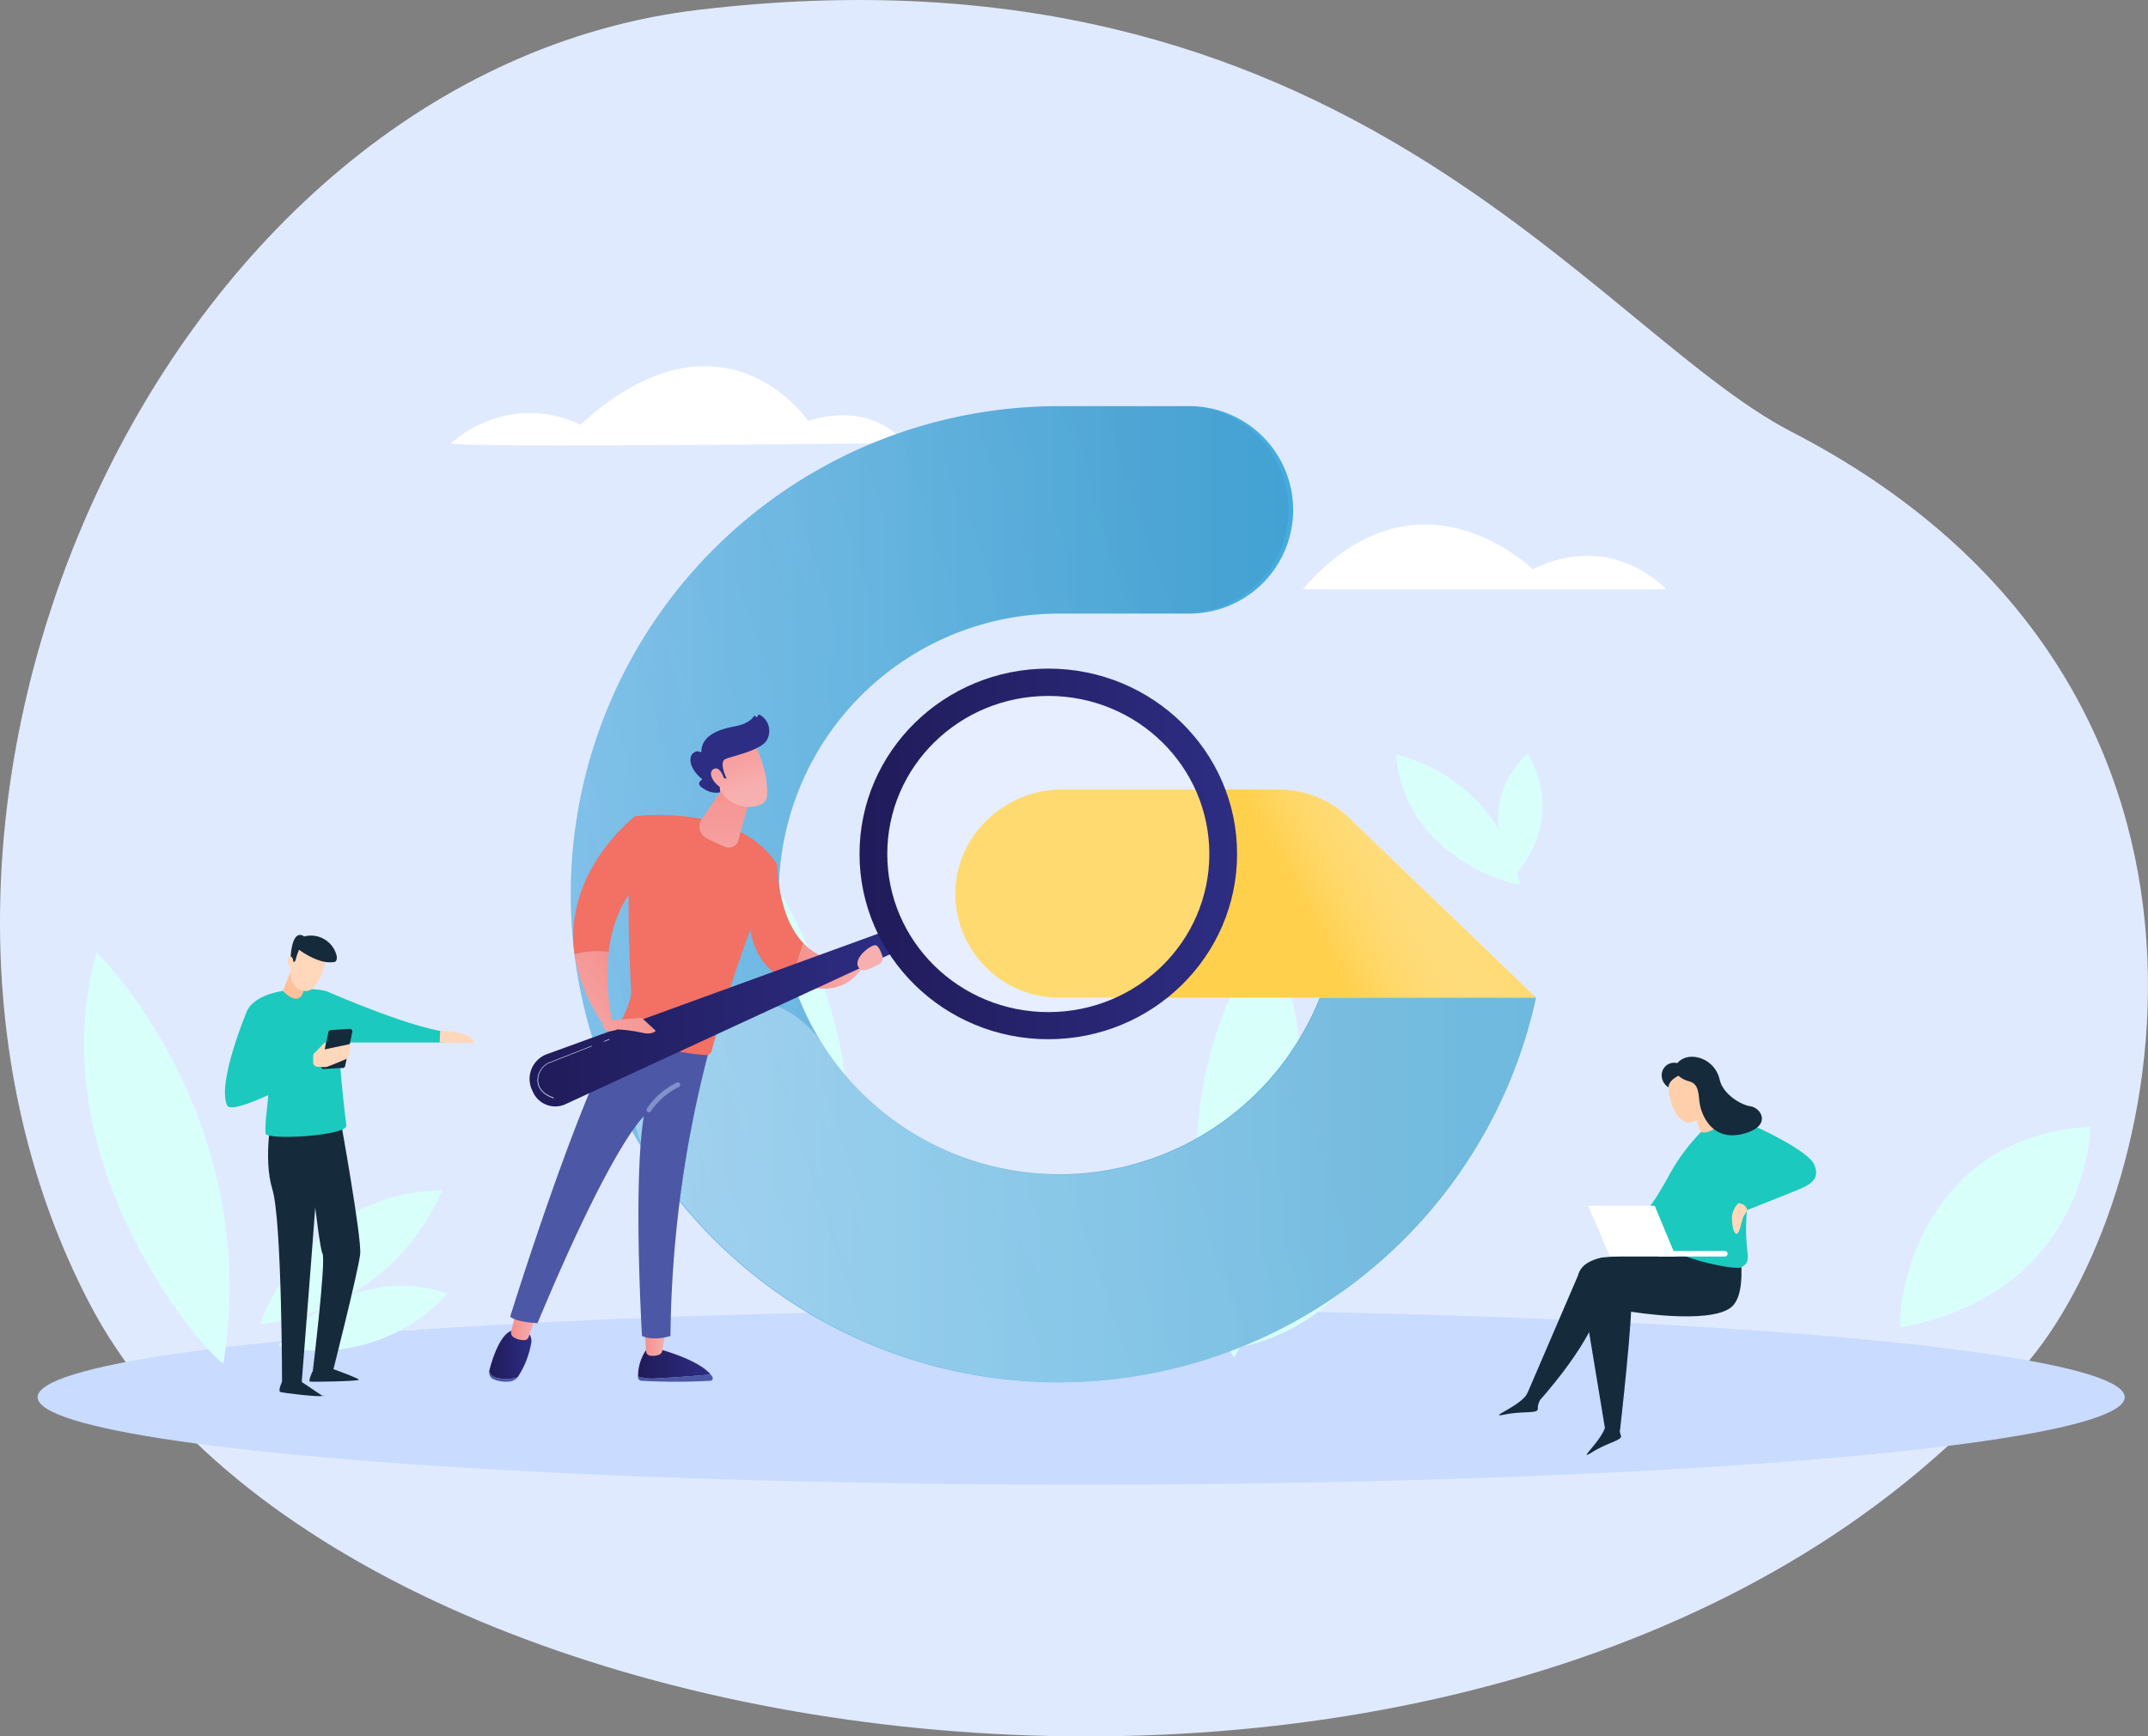 <svg xmlns="http://www.w3.org/2000/svg" xmlns:xlink="http://www.w3.org/1999/xlink" viewBox="0 0 417.99 337.98"><rect x="0" y="0" width="417.99" height="337.98" fill="#808080" stroke="none"/><defs><style>.cls-1{isolation:isolate;}.cls-2{fill:#e0eaff;}.cls-3{fill:#c9dbff;}.cls-4{fill:#d9fffa;}.cls-5{fill:#152a3b;}.cls-6{fill:#1cc9be;}.cls-7{fill:#ffd8bc;}.cls-8{fill:#ffceab;}.cls-17,.cls-33,.cls-9{fill:#fff;}.cls-10{fill:#ffc09c;}.cls-11{fill:url(#linear-gradient);}.cls-12{fill:#ffd150;}.cls-13{fill:url(#linear-gradient-2);}.cls-14{mix-blend-mode:darken;opacity:0.07;}.cls-15{fill:url(#linear-gradient-3);}.cls-16,.cls-17{mix-blend-mode:overlay;}.cls-17{opacity:0.3;}.cls-18{fill:url(#linear-gradient-4);}.cls-19{fill:url(#linear-gradient-5);}.cls-20{fill:url(#linear-gradient-6);}.cls-21{fill:url(#linear-gradient-7);}.cls-22{fill:url(#linear-gradient-8);}.cls-23{fill:url(#linear-gradient-9);}.cls-24{fill:url(#linear-gradient-10);}.cls-25{fill:url(#linear-gradient-11);}.cls-26{fill:#8092c9;}.cls-27{fill:url(#linear-gradient-12);}.cls-28{fill:url(#linear-gradient-13);}.cls-29{fill:url(#linear-gradient-14);}.cls-30{fill:url(#linear-gradient-15);}.cls-31{fill:url(#linear-gradient-16);}.cls-32{fill:url(#linear-gradient-17);}.cls-33{opacity:0.21;}.cls-34{fill:url(#linear-gradient-18);}.cls-35{fill:url(#linear-gradient-19);}.cls-36{fill:url(#linear-gradient-20);}.cls-37{fill:#bfceea;}.cls-38{fill:url(#linear-gradient-21);}.cls-39{fill:url(#linear-gradient-22);}.cls-40{fill:url(#linear-gradient-23);}</style><linearGradient id="linear-gradient" x1="111.18" y1="610.78" x2="298.89" y2="610.78" gradientTransform="matrix(1, 0, 0, -1, 0, 784.79)" gradientUnits="userSpaceOnUse"><stop offset="0" stop-color="#80c0e9"/><stop offset="1" stop-color="#31a4dd"/></linearGradient><linearGradient id="linear-gradient-2" x1="289.84" y1="153.25" x2="230.4" y2="184.3" gradientUnits="userSpaceOnUse"><stop offset="0" stop-color="#fff" stop-opacity="0"/><stop offset="0.64" stop-color="#ffd04c"/></linearGradient><linearGradient id="linear-gradient-3" x1="120.13" y1="203.01" x2="246.11" y2="160.43" gradientUnits="userSpaceOnUse"><stop offset="0" stop-color="#7cbe80" stop-opacity="0"/><stop offset="1" stop-color="#1d1c1a"/></linearGradient><linearGradient id="linear-gradient-4" x1="2464.44" y1="256.33" x2="2464.44" y2="162.83" gradientTransform="translate(-2333)" gradientUnits="userSpaceOnUse"><stop offset="0" stop-color="#4c57a5"/><stop offset="1" stop-color="#5560aa"/></linearGradient><linearGradient id="linear-gradient-5" x1="2457.16" y1="265.4" x2="2471.3" y2="265.4" gradientTransform="translate(-2333)" gradientUnits="userSpaceOnUse"><stop offset="0" stop-color="#201b59"/><stop offset="1" stop-color="#2d2d83"/></linearGradient><linearGradient id="linear-gradient-6" x1="2458.5" y1="261.42" x2="2462.6" y2="261.42" gradientTransform="translate(-2333)" gradientUnits="userSpaceOnUse"><stop offset="0" stop-color="#f4908e"/><stop offset="1" stop-color="#f7b0b0"/></linearGradient><linearGradient id="linear-gradient-7" x1="2430.93" y1="256.33" x2="2430.93" y2="162.83" xlink:href="#linear-gradient-4"/><linearGradient id="linear-gradient-8" x1="2428.19" y1="263.64" x2="2436.37" y2="263.64" xlink:href="#linear-gradient-5"/><linearGradient id="linear-gradient-9" x1="2432.44" y1="258" x2="2437.34" y2="258" xlink:href="#linear-gradient-6"/><linearGradient id="linear-gradient-10" x1="110.16" y1="265.79" x2="77.92" y2="342.23" gradientTransform="matrix(1, 0, 0, 1, 0, 0)" xlink:href="#linear-gradient-4"/><linearGradient id="linear-gradient-11" x1="2314.05" y1="357.34" x2="2260.02" y2="420.58" gradientTransform="translate(-2333)" gradientUnits="userSpaceOnUse"><stop offset="0" stop-color="#f27064"/><stop offset="1" stop-color="#f4908e"/></linearGradient><linearGradient id="linear-gradient-12" x1="2454.89" y1="186.58" x2="2437.45" y2="202.03" xlink:href="#linear-gradient-6"/><linearGradient id="linear-gradient-13" x1="2303.25" y1="348.11" x2="2249.22" y2="411.36" xlink:href="#linear-gradient-11"/><linearGradient id="linear-gradient-14" x1="2325.72" y1="367.31" x2="2271.68" y2="430.55" xlink:href="#linear-gradient-11"/><linearGradient id="linear-gradient-15" x1="2487.58" y1="188.04" x2="2501.32" y2="188.04" xlink:href="#linear-gradient-6"/><linearGradient id="linear-gradient-16" x1="2474.23" y1="151.34" x2="2474.08" y2="176.99" xlink:href="#linear-gradient-6"/><linearGradient id="linear-gradient-17" x1="2436.05" y1="198.11" x2="2507.98" y2="198.11" xlink:href="#linear-gradient-5"/><linearGradient id="linear-gradient-18" x1="2500.3" y1="166.21" x2="2573.77" y2="166.21" xlink:href="#linear-gradient-5"/><linearGradient id="linear-gradient-19" x1="2461.78" y1="194.36" x2="2444.33" y2="209.81" xlink:href="#linear-gradient-6"/><linearGradient id="linear-gradient-20" x1="179.92" y1="170.54" x2="174.85" y2="178.37" gradientTransform="matrix(1, 0, 0, 1, 0, 0)" xlink:href="#linear-gradient-6"/><linearGradient id="linear-gradient-21" x1="141.26" y1="141.24" x2="144.79" y2="154.29" gradientTransform="matrix(1, 0, 0, 1, 0, 0)" xlink:href="#linear-gradient-6"/><linearGradient id="linear-gradient-22" x1="158.88" y1="128.35" x2="152.12" y2="135.26" gradientTransform="matrix(1, 0, 0, 1, 0, 0)" xlink:href="#linear-gradient-5"/><linearGradient id="linear-gradient-23" x1="137.25" y1="142.33" x2="140.78" y2="155.38" gradientTransform="matrix(1, 0, 0, 1, 0, 0)" xlink:href="#linear-gradient-6"/></defs><g class="cls-1"><g id="Layer_2" data-name="Layer 2"><g id="Background"><path class="cls-2" d="M135.89,1.92C31.57,14.36-32.89,157.32,17.44,253.75,67.14,349,301.89,377.62,395,264.66,422.73,231,442.54,132.49,348.54,84,310.14,64.14,261.54-13.07,135.89,1.92Z"/></g><g id="Objects"><ellipse class="cls-3" cx="210.39" cy="271.96" rx="203.07" ry="17.02"/><path class="cls-4" d="M295.78,172.05c.16.71-22.29-4.42-24.13-25.17A32.25,32.25,0,0,1,295.78,172.05Z"/><path class="cls-4" d="M295,170.11c-.33.4-8.91-13.12,2.25-23.37C297.24,146.74,305.19,158.07,295,170.11Z"/><path class="cls-4" d="M370,258.32c-1.2.22.89-36.91,36.8-39C406.8,219.27,406.51,251.52,370,258.32Z"/><path class="cls-4" d="M43.49,265.27c-.25,1.59-36.79-36.86-24.69-79.94C18.8,185.33,51.13,217,43.49,265.27Z"/><path class="cls-4" d="M50.79,257.69c-.88.1,10-26.2,35.22-25.92A43.17,43.17,0,0,1,50.79,257.69Z"/><path class="cls-4" d="M54.3,262c-.69-.16,14.15-16.85,32.76-10.17A33.88,33.88,0,0,1,54.3,262Z"/><path class="cls-4" d="M240.19,264.15c-.83,1.38-20.2-48,7.22-83.35C247.41,180.8,265.45,222.29,240.19,264.15Z"/><path class="cls-4" d="M241.41,262.17s19.68-3,26.85-23.06C268.26,239.11,245.91,238.83,241.41,262.17Z"/><path class="cls-4" d="M164.21,237c-.25,1.6-36.81-36.82-24.75-79.92C139.46,157,171.82,188.66,164.21,237Z"/><path class="cls-4" d="M137.84,217.9s5.5,19.12,26.36,23.6C164.2,241.5,161.56,219.31,137.84,217.9Z"/><path class="cls-5" d="M337.92,239.39s2.83,12.27-1.19,15.18c-4.4,3.2-19.16.77-19.16.77-2.38-.11-6.08-1.36-6.66.12,0,0-1.53,6.12-11.73,17.63-.54.61-2.3-1.12-2.3-1.12l10.17-23.65c.54-2.09,2.33-3,4.58-3.54l13.73-1.22.49-4.17Z"/><path class="cls-6" d="M329,223.86c-1.68,5.39-1.06,11.94-4.75,17.59-1.7,2.61,13.28,6,14.61,5.22,3-1.67-.67-2.87,1.88-16.75.14-.74,2.24-3.49,2.29-4.2C343.67,215.3,331.61,215.53,329,223.86Z"/><path class="cls-6" d="M338.4,218c.18-.22,13.35,5.54,14.66,8.72s-1.33,4.09-4,5.2c-2.08.87-14.95,5.93-14.95,5.93l1.89-7.57Z"/><path class="cls-5" d="M308.21,253.14l4.2,25.42,2.84-.21s2.71-23.77,2.11-26S308.21,253.14,308.21,253.14Z"/><path class="cls-7" d="M340,235.41a1.77,1.77,0,0,0-1.75-1.19,4.46,4.46,0,0,0-1.23,2.64s0,2.78.76,3.25,1.11-2.91,1.67-3.63A2.18,2.18,0,0,0,340,235.41Z"/><path class="cls-8" d="M331,220.35s1.34.54,3.32-1.19a17.19,17.19,0,0,1-2.37-4l-2.28,1.24A18.82,18.82,0,0,0,331,220.35Z"/><path class="cls-8" d="M327,207.45s-2,.7-2.24,3.83,1.78,7.82,4.43,7.14,3.55-3.25,2.65-6.73S329.09,207.3,327,207.45Z"/><path class="cls-5" d="M325.72,208.29a4.8,4.8,0,0,0,2.93,2.17c2.07.54,1.8,2.54,2.13,4.48s2.27,7.21,8.21,5.8,3.81-5.07,1.67-5.4-5.37-2.51-6-5.11C333.58,205.18,326.86,204.08,325.72,208.29Z"/><path class="cls-5" d="M326.64,209.38s-1.95.87-1.95,2.27a2.75,2.75,0,0,1-1.31-2.71,2.42,2.42,0,0,1,3.24-1.93C328,207.47,326.64,209.38,326.64,209.38Z"/><path class="cls-6" d="M331,220.35a38.22,38.22,0,0,0-6.42,8.81c-3.16,5.75-5.88,9.22-8.91,10.74s3.73,5.68,9.79,2.59S331,220.35,331,220.35Z"/><polygon class="cls-9" points="326.1 244.57 313.3 244.57 309.04 234.7 322 234.7 326.1 244.57"/><path class="cls-9" d="M335.64,243.5H322.85a.54.54,0,0,0-.53.54h0a.53.53,0,0,0,.53.53h12.79a.54.54,0,0,0,.54-.53h0A.54.54,0,0,0,335.64,243.5Z"/><path class="cls-9" d="M317.92,239.23a.91.91,0,1,1-1.34-.19A1,1,0,0,1,317.92,239.23Z"/><path class="cls-5" d="M299.65,272.59a3.23,3.23,0,0,0-.4,1.64c0,1-2.8.36-6.48,1.11s3.33-1.68,4.52-4.26Z"/><path class="cls-5" d="M315.22,277.73a3.35,3.35,0,0,0,.2,1.68c.36.95-2.49,1.3-5.68,3.3s2.53-2.74,2.75-5.57Z"/><path class="cls-9" d="M253.51,114.71h70.72s-10.3-11.56-26-3.9C298.27,110.81,275.93,88.81,253.51,114.71Z"/><path class="cls-9" d="M87.78,86.25c-1.22,1,88.22,0,88.22,0s-5.56-8.33-18.74-4.34c0,0-16.67-24.44-44.33.76C112.93,82.67,100.42,75.66,87.78,86.25Z"/><path class="cls-5" d="M53,216.38s-1.88,9,0,15.11,1.89,38.34,1.89,38.34h3.76s3.74-47,4-53.45Z"/><path class="cls-5" d="M66.16,217.42s4.25,23.48,3.93,26.66-5.52,23.69-5.52,23.69l-3.82.11s2.76-22.63,2-23.9-3.18-24.75-3.18-24.75Z"/><path class="cls-5" d="M54.89,268.93s-.85,1.79-.34,2,7.64,1.05,8.2.77.17.12,0,0l-4.16-2.79Z"/><path class="cls-5" d="M60.78,267s-.84,1.8-.45,1.91,9.45-.06,9.5-.34-5.4-2.24-5.4-2.24Z"/><path class="cls-6" d="M88.06,200.92c-6.28,0-24.28-7.88-24.28-7.88-1.48-.83-13.19-1.36-15.7,3.7,0,0-5.9,14-3.89,18.41.5,1.1,4.32-.3,8-2,.08.32-.07-.29,0,0,0,1.28-.67,5.24-.53,7.46.08,1.42,16,.47,15.75-1.56-.8-6-1.33-12.78-1.56-16.13l22.59,0S89.08,200.92,88.06,200.92Z"/><path class="cls-5" d="M66.53,207.87l-3.64.22a.51.51,0,0,1-.4-.61l1-4.6.42-2a.57.57,0,0,1,.61-.4l3.64-.22a.51.51,0,0,1,.4.61l-1.39,6.58A.51.51,0,0,1,66.53,207.87Z"/><path class="cls-7" d="M62.88,203.2c-.14.23-1.25,1.33-1.73,1.8a.68.68,0,0,0-.21.52v1.28a.85.85,0,0,0,.78.83,12.81,12.81,0,0,0,1.74.06c.36-.05,3.07-1.19,4-1.6a.64.64,0,0,0,.39-.48c.09-.51.27-1.44.38-2a.28.28,0,0,0-.35-.34l-4.72,1,.26-1.41Z"/><polygon class="cls-10" points="55.04 192.84 57.11 187.83 60.74 188.82 59.11 192.7 55.04 192.84"/><path class="cls-10" d="M55,192.84s1.76,1.95,3,1.49,1.1-2.2,1.1-2.2Z"/><path class="cls-7" d="M85.55,202.88l.12-2.25s6.17,0,6.65,2.44C92.32,203.07,85.92,203,85.55,202.88Z"/><path class="cls-7" d="M56.51,189.27s.09,3.81,3.14,3.62,4.95-8.45,3-10C61,181.53,56.45,180.88,56.51,189.27Z"/><path class="cls-7" d="M57,186.54s-.23-.7-.79-.28-.25,1.82.37,1.85.61-1.49.61-1.49Z"/><path class="cls-5" d="M56.56,186.16a.74.74,0,0,1,.43.54l.12.53s.33.12.47-.6a11.28,11.28,0,0,1,.62-1.76s3.71,2.81,6.56,2.4c0,0,1,.19.74-1.28a5.15,5.15,0,0,0-6.32-3.71S57,180.38,56.56,186.16Z"/><path class="cls-11" d="M256.8,194.26a54.57,54.57,0,1,1-50.68-74.83H231a20.19,20.19,0,1,0,0-40.37H206.12a95,95,0,1,0,92.77,115.2Z"/><path class="cls-12" d="M262.4,159.14a19.25,19.25,0,0,0-13.28-5.32H206.65c-11.31,0-20.92,9.26-20.71,20.57a20.2,20.2,0,0,0,20.18,19.81h50.71l0,.06h42.09C298.94,194.14,262.4,159.14,262.4,159.14Z"/><path class="cls-13" d="M262.4,159a19.25,19.25,0,0,0-13.28-5.32H206.65c-11.31,0-20.92,9.26-20.71,20.57a20.2,20.2,0,0,0,20.18,19.81h50.71s42.06.06,42.06.06S262.4,159,262.4,159Z"/><g class="cls-14"><path class="cls-15" d="M256.85,194.13a54.58,54.58,0,1,1-50.71-74.76H231A20.19,20.19,0,0,0,231,79H206.14A95,95,0,1,0,299,194"/></g><g class="cls-16"><path class="cls-17" d="M256.89,194.26a54.56,54.56,0,0,1-96.75,9.06,19.89,19.89,0,0,0-16.83-9.06h0a20.18,20.18,0,0,0-17,31.05A94.92,94.92,0,0,0,299,194.26Z"/></g><path class="cls-18" d="M138.3,267.55c-2.49.21-6.82.56-10.23.71a9.91,9.91,0,0,1-3.91-.38,1.55,1.55,0,0,0,0,.22.69.69,0,0,0,.67.66,120.51,120.51,0,0,0,13.39,0,.5.5,0,0,0,.41-.76A2.94,2.94,0,0,0,138.3,267.55Z"/><path class="cls-19" d="M128.07,268.26c3.41-.15,7.74-.5,10.23-.71-2.45-3-10.23-5-10.23-5h-2.2a9.21,9.21,0,0,0-1.71,5.37A9.91,9.91,0,0,0,128.07,268.26Z"/><path class="cls-20" d="M125.5,258.93l.21,4.07a.92.92,0,0,0,.79.87,3.62,3.62,0,0,0,1.65-.14,1.08,1.08,0,0,0,.74-.84l.71-4Z"/><path class="cls-21" d="M97,268.23a2,2,0,0,1-1.77-1.31v0a1.4,1.4,0,0,0,.95,1.6,6.14,6.14,0,0,0,2.62.41,2.6,2.6,0,0,0,2-.91h0A6.46,6.46,0,0,1,97,268.23Z"/><path class="cls-22" d="M102.06,258.9h-1.81c-2.76-.06-4.5,5.77-5.06,8A2,2,0,0,0,97,268.23a6.46,6.46,0,0,0,3.76-.2,17.38,17.38,0,0,0,2.59-6.51A2.29,2.29,0,0,0,102.06,258.9Z"/><path class="cls-23" d="M100.48,255.12l-1,4a1.09,1.09,0,0,0,.57,1.23,3.8,3.8,0,0,0,2.08.5.9.9,0,0,0,.74-.6l1.48-4.22Z"/><path class="cls-24" d="M99.28,256.28c1.25,1.11,5.32,1.26,5.32,1.26,14.67-35.21,20.67-40.21,20.67-40.21-2.11,13.29-.34,42.71-.34,42.71,2.42,1.06,5.54,0,5.54,0A227,227,0,0,1,138,204.35c-9.91-.22-15.18-3.62-16.9-5C112.79,212.7,99.28,256.28,99.28,256.28Z"/><path class="cls-25" d="M123.57,158.88c-1.87,9.36-1.2,26.12-.76,33.76.13,2.15-1.37,5.12-2.59,7.16a.63.63,0,0,0,.26.89,44,44,0,0,0,16.87,4.68,1.13,1.13,0,0,0,1.14-.85c5.91-22.07,12.78-36.17,12.78-36.17C143.69,156.25,123.57,158.88,123.57,158.88Z"/><path class="cls-26" d="M126.27,216.49a.44.44,0,0,1-.24-.07.47.47,0,0,1-.16-.64,14.75,14.75,0,0,1,5.82-5.05.47.47,0,1,1,.41.85,13.89,13.89,0,0,0-5.42,4.69A.49.49,0,0,1,126.27,216.49Z"/><path class="cls-27" d="M111.8,185.75a32.37,32.37,0,0,0,6,14.17l1.35-1.11a41.84,41.84,0,0,1-.67-13.54A16.1,16.1,0,0,0,111.8,185.75Z"/><path class="cls-28" d="M125.67,170.43l-2.1-11.55s-14,10.71-11.77,26.87a16.1,16.1,0,0,1,6.63-.48C119.07,180.09,121,174.46,125.67,170.43Z"/><path class="cls-29" d="M151.27,168.35,145.86,180c.88,7,4.65,10.07,8.72,11.23a24.93,24.93,0,0,1,1.82-7.58C151.2,178.28,151.27,168.35,151.27,168.35Z"/><path class="cls-30" d="M156.4,183.65a24.93,24.93,0,0,0-1.82,7.58c10.87,4.22,13.74-4,13.74-4l-2-.35C161.78,187.4,158.61,185.93,156.4,183.65Z"/><path class="cls-31" d="M146.29,154l-2.61,9.6a1.88,1.88,0,0,1-2.5,1.24,38.14,38.14,0,0,1-3.76-1.72,2.53,2.53,0,0,1-.89-3.62l5.43-8.09Z"/><path class="cls-32" d="M173.3,180.85l-66.88,24.34a5.13,5.13,0,0,0-2.91,6.93l.21.45a4.76,4.76,0,0,0,6.33,2.35l64.93-30Z"/><ellipse class="cls-33" cx="204.04" cy="166.21" rx="33.01" ry="32.42"/><path class="cls-34" d="M204,130.14c-20.29,0-36.74,16.15-36.74,36.07s16.45,36.07,36.74,36.07,36.73-16.15,36.73-36.07S224.32,130.14,204,130.14ZM204,197c-17.31,0-31.34-13.77-31.34-30.77s14-30.77,31.34-30.77,31.33,13.78,31.33,30.77S221.34,197,204,197Z"/><path class="cls-35" d="M118.54,198.62l6.33-.51,2.73,2.52s-.64.89-2.67.38a29.45,29.45,0,0,0-4.8-.64s-2.79,1.26-2.83-1.1Z"/><path class="cls-36" d="M167.51,188.77c.55.42,2.42-.47,3.57-1.08a1.32,1.32,0,0,0,.64-1.56c-.28-.87-.74-2-1.3-2.14C169.48,183.76,165.26,187,167.51,188.77Z"/><path class="cls-37" d="M107.74,213.81h0c-2-.7-3.09-1.86-3.16-3.43a3.81,3.81,0,0,1,2.49-3.67l8-3.13a.1.1,0,0,1,.1,0,.08.08,0,0,1-.05.1l-8,3.14a3.63,3.63,0,0,0-2.39,3.51c.06,1.51,1.09,2.62,3,3.29a.09.09,0,0,1,0,.1A.09.09,0,0,1,107.74,213.81Z"/><path class="cls-37" d="M117.58,202.76a.07.07,0,0,1-.07,0,.07.07,0,0,1,0-.1l1-.41s.09,0,.1,0a.07.07,0,0,1,0,.1l-1,.41Z"/><path class="cls-38" d="M146.85,144.56s2.16,5,2.31,7.57.7,4.29-2.31,4.82a6.41,6.41,0,0,1-6.92-3.57s-2.15-4-1.67-5.64S146.85,144.56,146.85,144.56Z"/><path class="cls-39" d="M141,151.51h.38s-1.57-3.21-.19-3.78,6.84-1.68,8-3.62a3.59,3.59,0,0,0-1.39-5,.21.21,0,0,0-.26.09l-.12.24a.2.2,0,0,1-.38,0h0a.21.21,0,0,0-.37,0c-.36.58-1.33,1.52-3.95,2-3.72.69-6.17,2.19-6.23,4.76a.21.21,0,0,1-.32.17c-.28-.17-.71-.25-1.3.25-1,.85-.6,3.08,1.63,4.91a.2.2,0,0,1,0,.33c-.4.26-1,.89.56,1.73a4.22,4.22,0,0,0,2.91.67.2.2,0,0,0,.15-.21l-.14-2.28a.21.21,0,0,1,.21-.22Z"/><path class="cls-40" d="M141.05,152s-.82-3.17-2.24-2.28.73,3.55,1.88,3.67Z"/></g></g></g></svg>